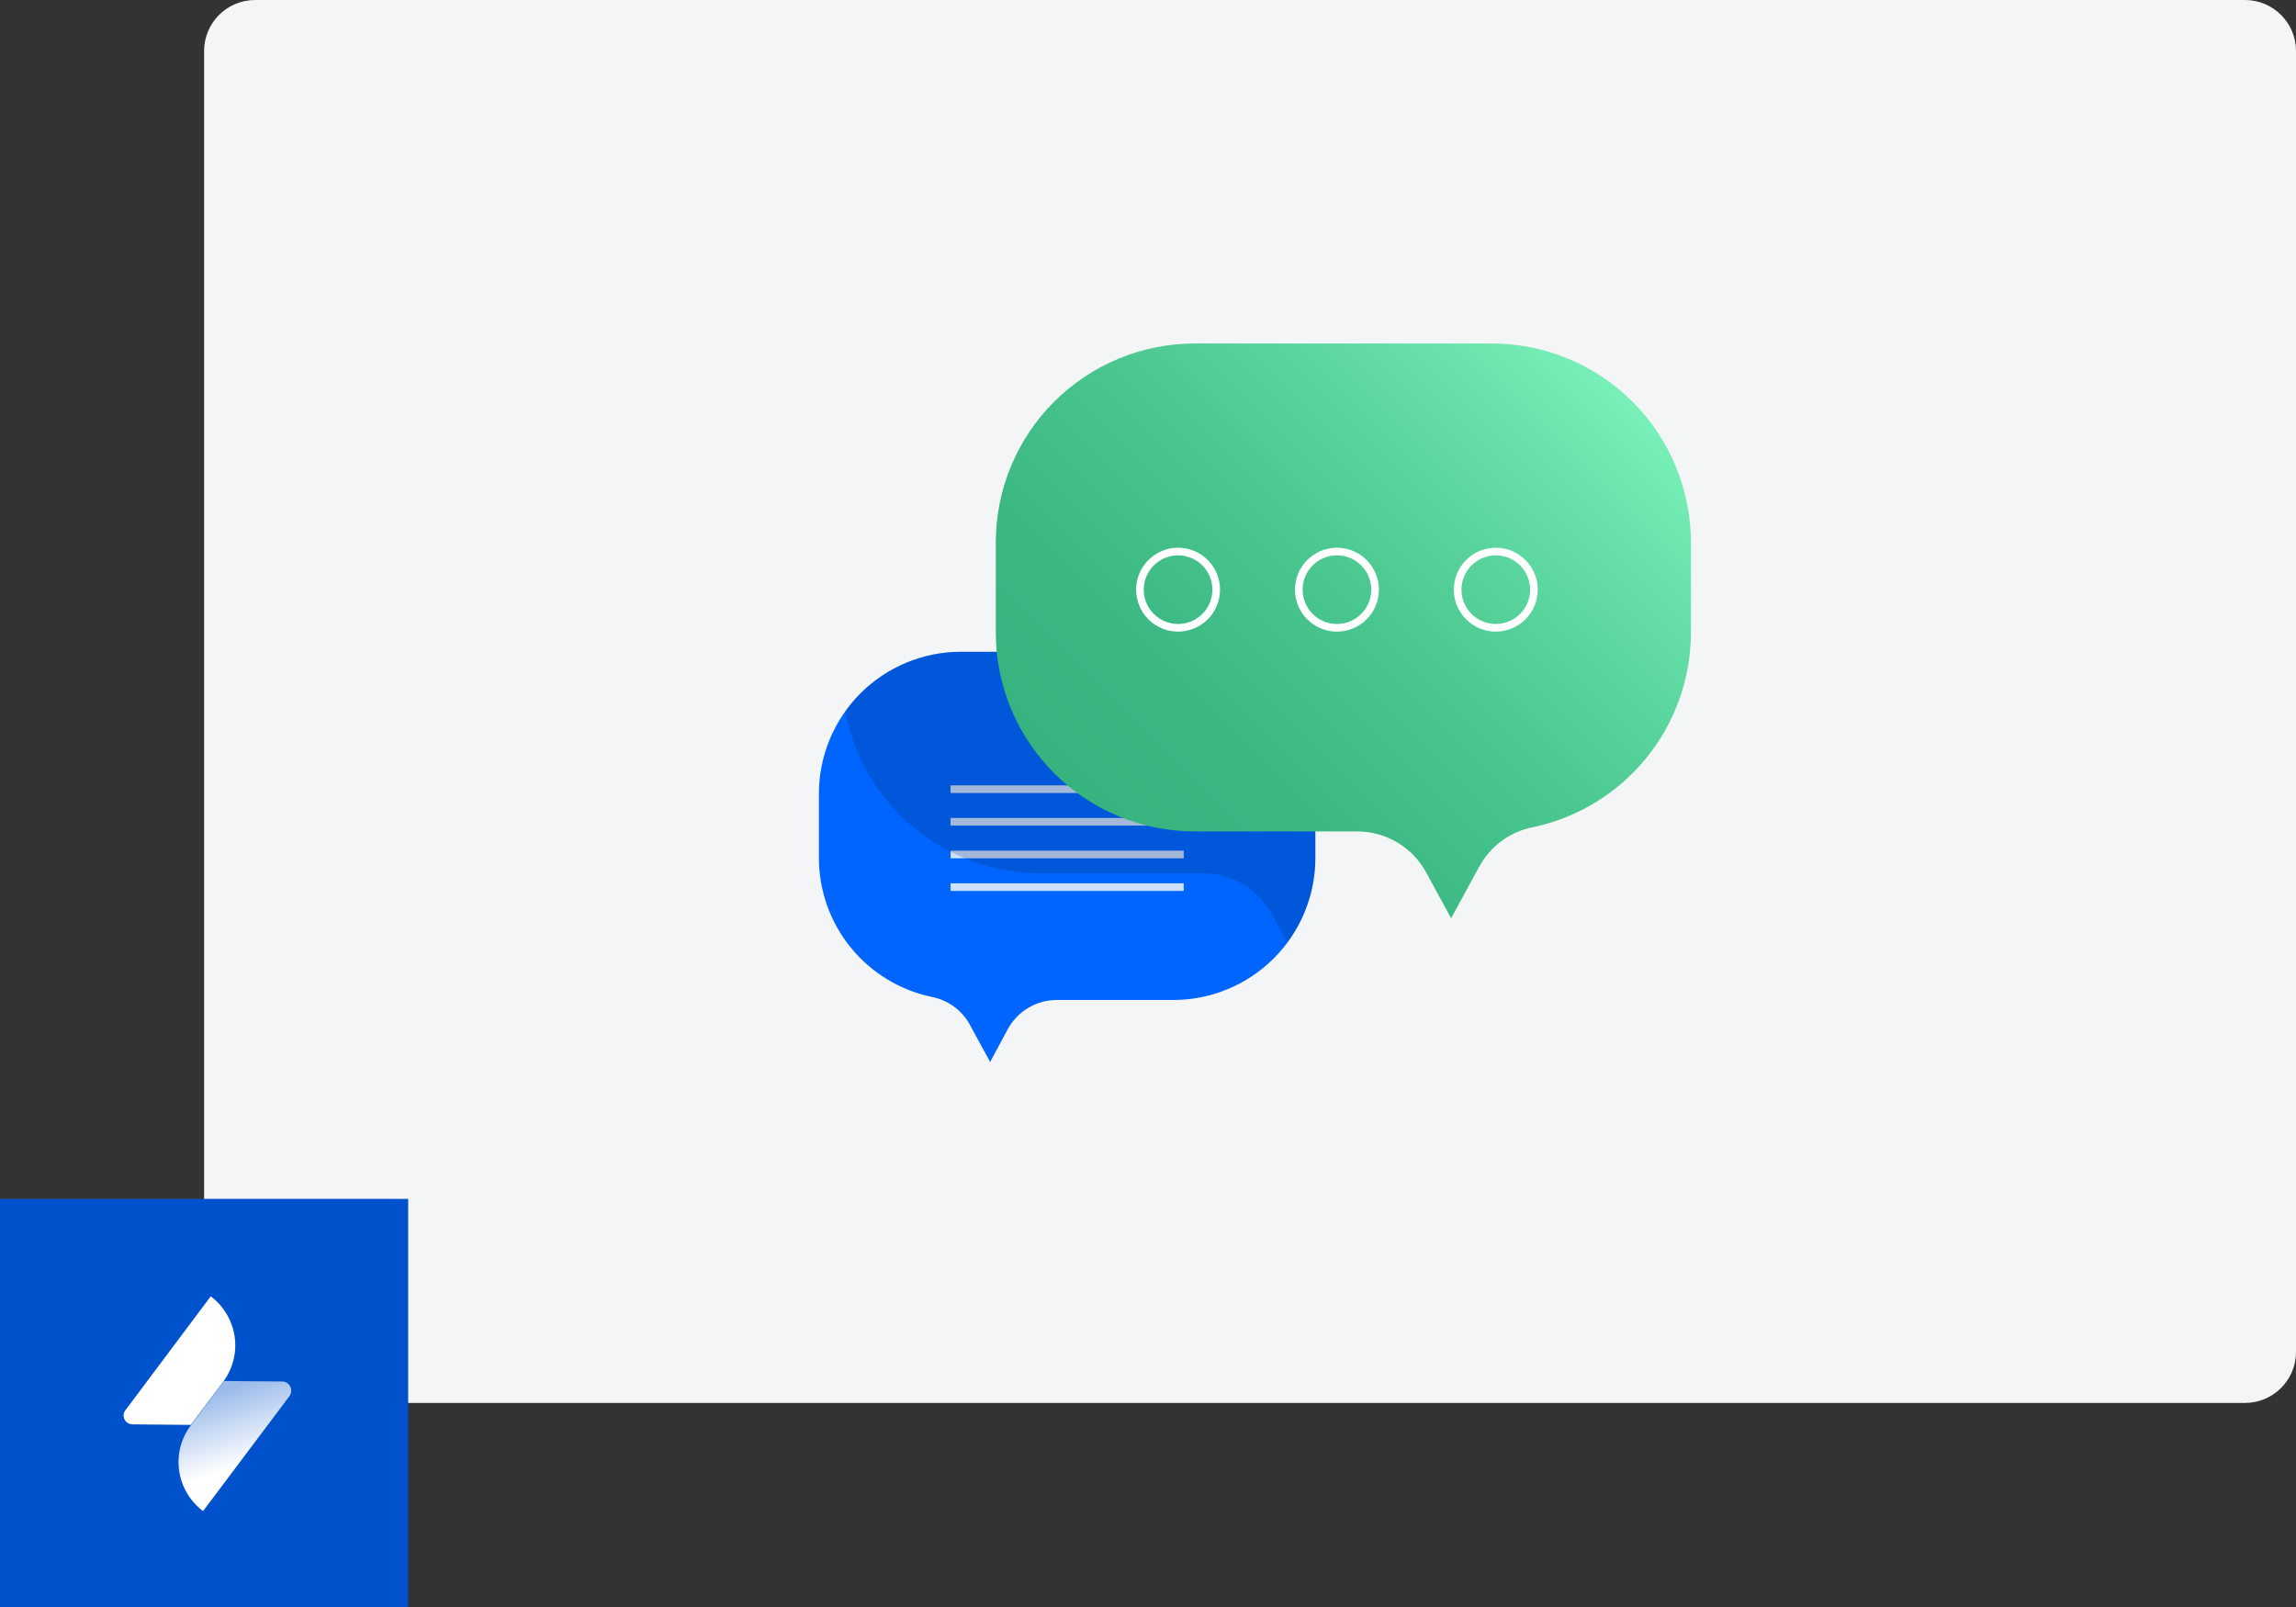 <svg width="180" height="126" viewBox="0 0 180 126" fill="none" xmlns="http://www.w3.org/2000/svg">
<rect x="0" y="0" width="180" height="126" fill="#333333" stroke="none"/>
<path d="M16 4C16 1.791 17.791 0 20 0H176C178.209 0 180 1.791 180 4V106C180 108.209 178.209 110 176 110H20C17.791 110 16 108.209 16 106V4Z" fill="#F4F5F7"/>
<g clip-path="url(#clip0)">
<path d="M75.337 51.105H91.985C93.447 51.103 94.895 51.391 96.246 51.949C97.598 52.508 98.825 53.328 99.86 54.361C100.894 55.394 101.714 56.621 102.274 57.972C102.834 59.323 103.122 60.771 103.122 62.233V67.268C103.122 68.731 102.834 70.179 102.274 71.53C101.715 72.881 100.894 74.109 99.86 75.143C98.826 76.177 97.598 76.997 96.247 77.557C94.896 78.117 93.448 78.405 91.985 78.405H82.885C82.097 78.4 81.323 78.608 80.643 79.006C79.963 79.404 79.402 79.978 79.02 80.667L77.625 83.267L76.047 80.372C75.745 79.808 75.322 79.319 74.808 78.938C74.294 78.558 73.702 78.296 73.075 78.171C70.567 77.651 68.316 76.282 66.7 74.297C65.083 72.311 64.2 69.829 64.2 67.268V62.233C64.2 60.771 64.488 59.323 65.048 57.972C65.608 56.621 66.428 55.394 67.462 54.361C68.497 53.328 69.724 52.508 71.076 51.949C72.427 51.391 73.875 51.103 75.337 51.105V51.105Z" fill="#0065FF"/>
<path d="M74.522 61.877H92.8" stroke="#CCE0FF" stroke-width="0.598"/>
<path d="M74.522 66.999H92.8" stroke="#CCE0FF" stroke-width="0.598"/>
<path d="M74.522 69.556H92.8" stroke="#CCE0FF" stroke-width="0.598"/>
<path d="M74.522 64.434H92.8" stroke="#CCE0FF" stroke-width="0.598"/>
<path opacity="0.2" d="M91.985 51.105H75.337C73.56 51.103 71.809 51.527 70.231 52.342C68.652 53.156 67.291 54.337 66.263 55.785C66.939 59.354 68.839 62.575 71.637 64.893C74.434 67.211 77.953 68.48 81.585 68.481H94.334C95.44 68.484 96.524 68.783 97.474 69.349C98.424 69.915 99.205 70.726 99.733 71.697L100.921 73.889C102.34 71.974 103.106 69.652 103.105 67.268V62.233C103.105 59.283 101.933 56.454 99.848 54.367C97.763 52.28 94.935 51.107 91.985 51.105V51.105Z" fill="#091E42"/>
<path d="M116.971 26.933H93.667C89.529 26.933 85.561 28.577 82.636 31.503C79.71 34.428 78.067 38.396 78.067 42.533V49.588C78.067 53.725 79.71 57.693 82.636 60.619C85.561 63.544 89.529 65.188 93.667 65.188H106.398C107.505 65.189 108.592 65.488 109.543 66.053C110.495 66.619 111.277 67.431 111.806 68.403L113.765 72L115.966 67.953C116.393 67.167 116.987 66.483 117.705 65.95C118.424 65.417 119.25 65.048 120.126 64.867C123.642 64.139 126.799 62.221 129.064 59.436C131.33 56.651 132.565 53.169 132.563 49.579V42.533C132.563 38.398 130.92 34.431 127.997 31.506C125.073 28.58 121.107 26.936 116.971 26.933V26.933Z" fill="url(#paint0_linear)"/>
<path d="M92.358 49.224C94.009 49.224 95.348 47.885 95.348 46.234C95.348 44.583 94.009 43.244 92.358 43.244C90.707 43.244 89.368 44.583 89.368 46.234C89.368 47.885 90.707 49.224 92.358 49.224Z" stroke="white" stroke-width="0.598" stroke-miterlimit="10"/>
<path d="M104.812 49.224C106.463 49.224 107.802 47.885 107.802 46.234C107.802 44.583 106.463 43.244 104.812 43.244C103.161 43.244 101.822 44.583 101.822 46.234C101.822 47.885 103.161 49.224 104.812 49.224Z" stroke="white" stroke-width="0.598" stroke-miterlimit="10"/>
<path d="M117.266 49.224C118.917 49.224 120.256 47.885 120.256 46.234C120.256 44.583 118.917 43.244 117.266 43.244C115.615 43.244 114.276 44.583 114.276 46.234C114.276 47.885 115.615 49.224 117.266 49.224Z" stroke="white" stroke-width="0.598" stroke-miterlimit="10"/>
</g>
<path d="M32 94H0V126H32V94Z" fill="#0052CC"/>
<path d="M17.56 108.28L22.12 108.32C22.72 108.32 23.04 109 22.68 109.48L15.92 118.48C13.8 116.88 13.36 113.88 14.96 111.76L17.56 108.28Z" fill="url(#paint1_linear)"/>
<path d="M14.96 111.72L10.4 111.68C9.8 111.68 9.48 111 9.84 110.56L16.52 101.64C18.64 103.24 19.08 106.24 17.48 108.36L14.96 111.72Z" fill="white"/>
<defs>
<linearGradient id="paint0_linear" x1="86.69" y1="64.668" x2="123.931" y2="27.427" gradientUnits="userSpaceOnUse">
<stop stop-color="#36B37E"/>
<stop offset="0.22" stop-color="#3BB882"/>
<stop offset="0.5" stop-color="#4AC68F"/>
<stop offset="0.79" stop-color="#63DCA5"/>
<stop offset="1" stop-color="#78F0B7"/>
</linearGradient>
<linearGradient id="paint1_linear" x1="17.388" y1="108.938" x2="19.309" y2="114.746" gradientUnits="userSpaceOnUse">
<stop stop-color="white" stop-opacity="0.6"/>
<stop offset="1" stop-color="white"/>
</linearGradient>
<clipPath id="clip0">
<rect width="68.363" height="56.333" fill="white" transform="translate(64.2 26.933)"/>
</clipPath>
</defs>
</svg>
